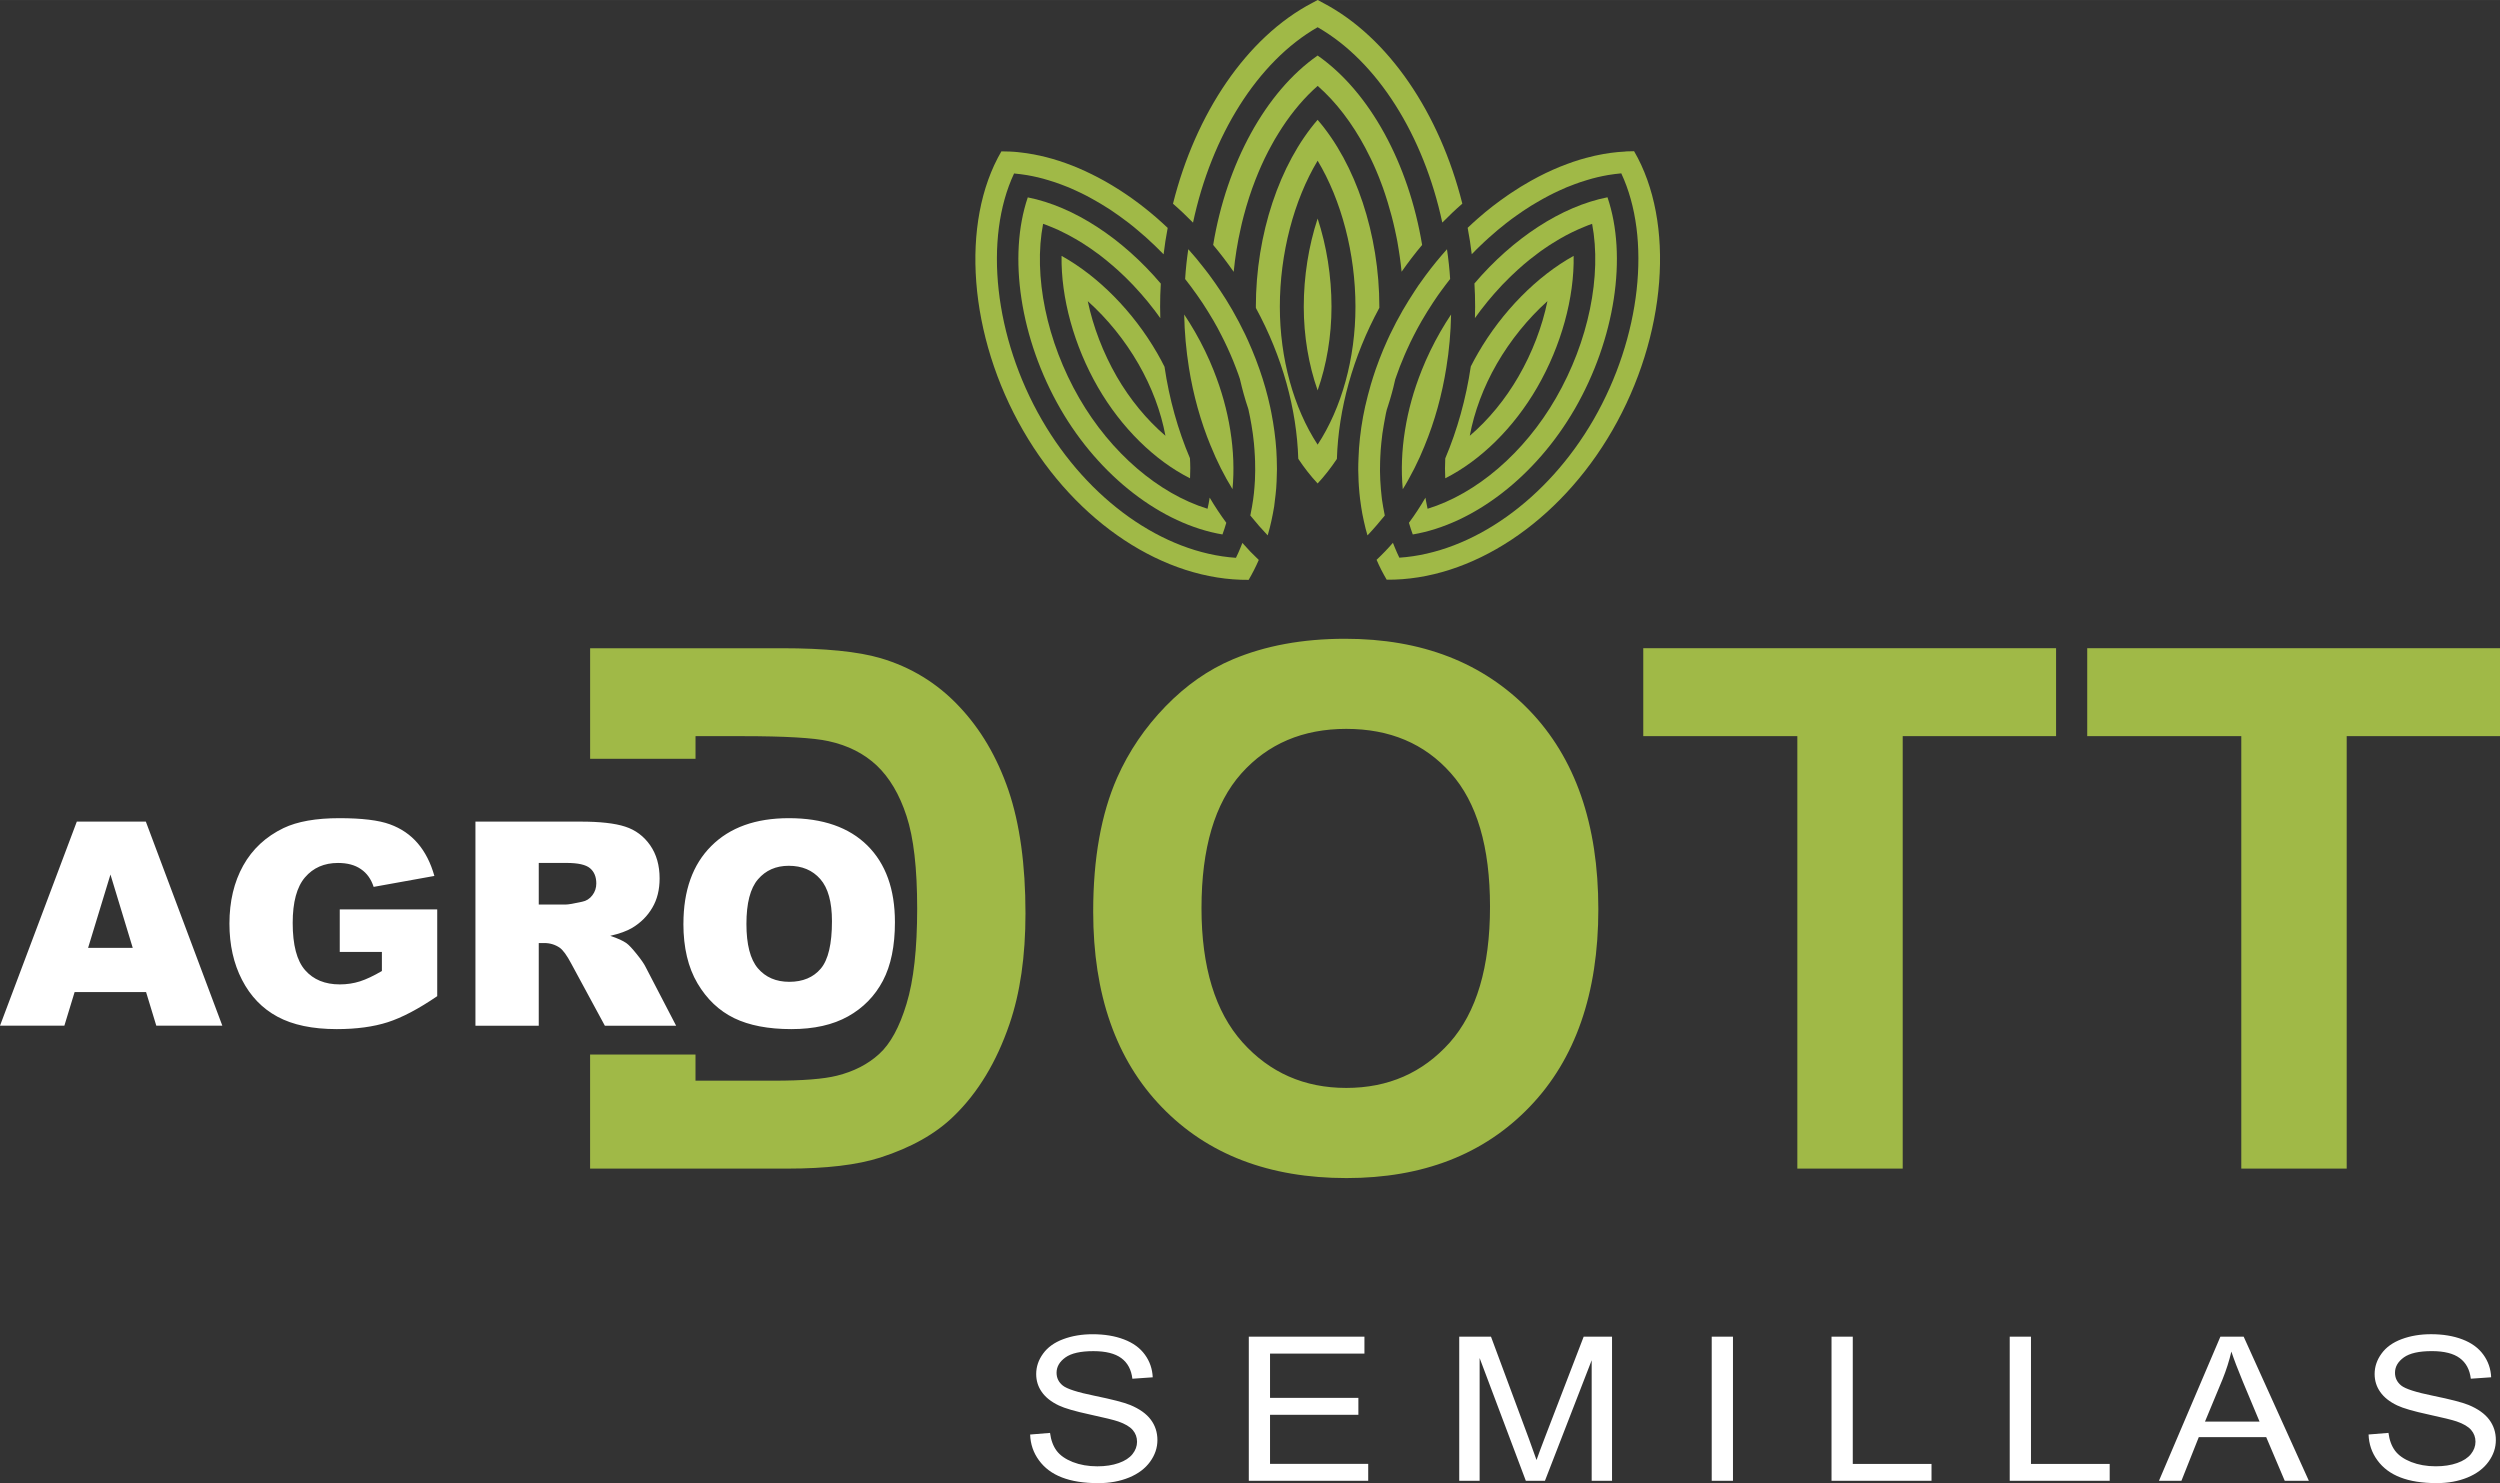 <?xml version="1.0" encoding="UTF-8"?>
<!DOCTYPE svg PUBLIC "-//W3C//DTD SVG 1.1//EN" "http://www.w3.org/Graphics/SVG/1.1/DTD/svg11.dtd">
<!-- Creator: CorelDRAW 2020 (64-Bit) -->
<svg xmlns="http://www.w3.org/2000/svg" xml:space="preserve" width="29.41mm" height="17.449mm" version="1.1" style="shape-rendering:geometricPrecision; text-rendering:geometricPrecision; image-rendering:optimizeQuality; fill-rule:evenodd; clip-rule:evenodd"
viewBox="0 0 879.76 521.95"
 xmlns:xlink="http://www.w3.org/1999/xlink"
 xmlns:xodm="http://www.corel.com/coreldraw/odm/2003">
 <rect x="0" y="0" width="879.76" height="521.95" fill="#333333" stroke="none"/>
 <defs>
  <style type="text/css">
   <![CDATA[
    .fil0 {fill:#A0B947}
    .fil1 {fill:#A0B947;fill-rule:nonzero}
    .fil2 {fill:white;fill-rule:nonzero}
   ]]>
  </style>
 </defs>
 <g id="Capa_x0020_1">
  <g id="_1494318695856">
   <path class="fil0" d="M463.68 9.58c21.15,12.1 37.34,38.21 43.87,68.74 2.29,-2.33 4.64,-4.57 7.05,-6.66 -7.96,-31.74 -25.91,-58.54 -48.96,-70.62l-1.95 -1.04 -1.95 1.04c-23.05,12.08 -41.02,38.91 -48.96,70.64 2.41,2.09 4.76,4.33 7.05,6.66 6.49,-30.53 22.69,-56.66 43.86,-68.77z"/>
   <path class="fil0" d="M486.81 66.51c0.38,1.1 0.77,2.21 1.1,3.32 0.17,0.51 0.31,1.01 0.48,1.52 0.94,3.08 1.78,6.23 2.48,9.45 0.17,0.8 0.36,1.61 0.51,2.41 0.12,0.6 0.24,1.2 0.36,1.8l0.43 2.6c0.17,0.94 0.31,1.88 0.43,2.81 0.24,1.73 0.46,3.44 0.63,5.2 2.29,-3.27 4.69,-6.42 7.22,-9.43 -4.72,-28.59 -18.41,-53.85 -36.77,-66.65 -18.35,12.8 -32.05,38.06 -36.76,66.65 2.53,3.01 4.93,6.16 7.22,9.46 0.51,-5.17 1.33,-10.27 2.46,-15.23 0.14,-0.68 0.29,-1.33 0.45,-2 0.19,-0.8 0.39,-1.59 0.6,-2.38 1.16,-4.4 2.53,-8.66 4.14,-12.78 0.34,-0.84 0.67,-1.69 1.01,-2.5 0.34,-0.82 0.7,-1.64 1.06,-2.46 0.77,-1.71 1.56,-3.37 2.41,-5 0.36,-0.7 0.72,-1.4 1.11,-2.07 0.41,-0.74 0.82,-1.49 1.25,-2.24 0.43,-0.75 0.87,-1.47 1.33,-2.19 0.43,-0.72 0.89,-1.42 1.35,-2.12 3.68,-5.58 7.84,-10.47 12.39,-14.46 6.48,5.68 12.15,13.14 16.77,21.82 0.67,1.25 1.32,2.55 1.95,3.85 1.35,2.79 2.58,5.68 3.68,8.66 0.24,0.65 0.48,1.3 0.72,1.95z"/>
   <path class="fil0" d="M463.68 156.47c-8.44,-12.9 -13.3,-30.34 -13.3,-48.53 0,-18.77 4.96,-37.51 13.3,-51.4 8.35,13.89 13.31,32.63 13.31,51.4 0,18.19 -4.86,35.63 -13.31,48.53zm-21.73 -48.53l0 0.43c9.36,17.23 14.37,35.59 14.92,53.08 2.09,3.15 4.36,6.06 6.81,8.68 2.43,-2.62 4.69,-5.51 6.78,-8.64l0 -0.02c0.55,-17.47 5.58,-35.9 14.94,-53.15l0 -0.38c0,-25.48 -8.35,-50.31 -21.73,-65.78 -13.38,15.47 -21.73,40.3 -21.73,65.78z"/>
   <path class="fil0" d="M458.8 107.94c0,10.27 1.71,20.42 4.88,29.43 3.18,-9 4.88,-19.15 4.88,-29.43 0,-10.69 -1.71,-21.39 -4.88,-31.04 -3.17,9.65 -4.88,20.36 -4.88,31.04z"/>
   <path class="fil0" d="M439.41 204.04c1.32,-2.24 2.5,-4.57 3.56,-7 -2,-1.88 -3.92,-3.87 -5.77,-5.99 -0.22,0.6 -0.46,1.2 -0.72,1.8 -0.22,0.55 -0.46,1.13 -0.72,1.68 -0.26,0.6 -0.53,1.18 -0.82,1.76 -25.62,-1.71 -52.02,-20.36 -68.31,-48.56 -16.75,-28.99 -20.5,-63.81 -9.77,-86.69 0.8,0.07 1.59,0.14 2.36,0.26 0.77,0.1 1.54,0.22 2.29,0.34 2.48,0.43 4.98,1.01 7.46,1.78 0.77,0.22 1.51,0.46 2.29,0.72 0.67,0.22 1.35,0.46 2.02,0.72 0.94,0.34 1.9,0.72 2.84,1.1 0.77,0.34 1.54,0.68 2.34,1.04 0.7,0.31 1.39,0.63 2.09,0.98 0.53,0.24 1.06,0.51 1.59,0.8 0.72,0.36 1.47,0.77 2.19,1.18 0.94,0.51 1.85,1.04 2.77,1.59 0.1,0.05 0.19,0.1 0.29,0.17 0.94,0.55 1.88,1.13 2.79,1.73 0.24,0.17 0.51,0.34 0.74,0.48 1.01,0.67 1.97,1.35 2.96,2.05 1.08,0.77 2.16,1.56 3.25,2.41 1.28,0.99 2.55,2.02 3.8,3.11 0.8,0.65 1.56,1.32 2.34,2.02 1.08,0.96 2.16,1.97 3.22,2.99 0.89,0.86 1.78,1.73 2.65,2.64l0.34 0.34c0.36,-3.13 0.86,-6.23 1.44,-9.29 -5.34,-5.08 -11,-9.53 -16.84,-13.28 -0.89,-0.58 -1.81,-1.13 -2.7,-1.68 -1.68,-1.01 -3.37,-1.97 -5.05,-2.84 -0.7,-0.36 -1.4,-0.72 -2.09,-1.06 -6.09,-3.03 -12.27,-5.24 -18.38,-6.59 -1.01,-0.22 -2.02,-0.41 -3.03,-0.58 -0.48,-0.1 -0.96,-0.17 -1.44,-0.24 -0.48,-0.07 -0.96,-0.15 -1.44,-0.19 -0.63,-0.1 -1.25,-0.17 -1.85,-0.22 -0.91,-0.1 -1.83,-0.14 -2.74,-0.19 -1.01,-0.05 -1.97,-0.07 -2.96,-0.07 -14.58,25 -11.55,65.04 7.68,98.29 18.69,32.39 49.66,52.77 79.38,52.5z"/>
   <path class="fil0" d="M446.12 188.35c0.27,-0.86 0.51,-1.75 0.72,-2.64 0.19,-0.77 0.39,-1.56 0.55,-2.33 0.19,-0.87 0.36,-1.71 0.53,-2.58 0.17,-0.84 0.31,-1.71 0.46,-2.57 0.19,-1.37 0.36,-2.74 0.5,-4.16 0.1,-0.74 0.17,-1.49 0.22,-2.24 0.07,-0.79 0.1,-1.59 0.14,-2.38 0.07,-1.37 0.1,-2.76 0.12,-4.18l0 -0.43c0,-1.13 -0.02,-2.26 -0.07,-3.39 -0.02,-1.01 -0.07,-2 -0.14,-3.01 -0.29,-4.36 -0.89,-8.76 -1.76,-13.21 -0.14,-0.67 -0.27,-1.33 -0.41,-2 -0.96,-4.42 -2.21,-8.88 -3.78,-13.33 -0.41,-1.18 -0.84,-2.36 -1.3,-3.54 -0.84,-2.19 -1.76,-4.36 -2.74,-6.55 -0.31,-0.72 -0.65,-1.42 -0.98,-2.12 -1.4,-2.91 -2.91,-5.8 -4.55,-8.64 -0.02,-0.05 -0.07,-0.12 -0.1,-0.17 -1.37,-2.38 -2.81,-4.69 -4.33,-6.93 -0.48,-0.75 -0.98,-1.49 -1.52,-2.24 -0.67,-0.98 -1.37,-1.95 -2.09,-2.91 -0.22,-0.29 -0.43,-0.58 -0.65,-0.86 -0.41,-0.55 -0.82,-1.08 -1.25,-1.61 -1.78,-2.31 -3.61,-4.52 -5.53,-6.64 -0.51,3.46 -0.89,6.95 -1.11,10.49 1.47,1.85 2.89,3.78 4.26,5.73 0.67,0.92 1.3,1.85 1.93,2.81 0.65,0.96 1.27,1.97 1.9,2.99 0.65,1.04 1.27,2.09 1.9,3.15 0.98,1.68 1.9,3.39 2.76,5.1 0.39,0.74 0.77,1.47 1.11,2.21 1.49,3.08 2.84,6.16 4.02,9.29 0.29,0.75 0.57,1.52 0.84,2.26 0.22,0.6 0.41,1.18 0.6,1.76 0,0.02 0,0.05 0,0.05 0.8,3.51 1.76,6.95 2.89,10.3 0.05,0.1 0.07,0.19 0.07,0.29 0.05,0.02 0.05,0.05 0.02,0.07 0.19,0.89 0.38,1.76 0.55,2.62 0.17,0.89 0.34,1.76 0.48,2.62 0.39,2.19 0.67,4.38 0.89,6.55 0.07,0.77 0.14,1.56 0.19,2.33 0.02,0.12 0.02,0.24 0.02,0.36 0.07,0.65 0.1,1.3 0.12,1.95 0.05,0.58 0.07,1.18 0.07,1.76 0.07,2.21 0.05,4.4 -0.05,6.57 -0.05,0.77 -0.1,1.54 -0.15,2.29 -0.12,1.52 -0.26,3.03 -0.48,4.52 -0.12,0.87 -0.26,1.71 -0.41,2.58 -0.17,1.01 -0.36,2.02 -0.58,3.03 0,0 0.02,0.03 0,0.05 1.01,1.23 1.97,2.38 2.98,3.54 0,0.02 0,0.02 0,0.02 1.04,1.15 2.05,2.29 3.1,3.39z"/>
   <path class="fil0" d="M361.69 69.42c-7.05,20.74 -2.72,49.85 11.52,74.52 13.69,23.7 35.59,40.52 56.98,44.13 0.51,-1.35 0.94,-2.72 1.35,-4.11 -2.09,-2.84 -4.04,-5.78 -5.85,-8.85 -0.1,0.67 -0.22,1.33 -0.34,1.97 -0.12,0.65 -0.26,1.3 -0.41,1.95 -17.18,-5.29 -34.02,-19.66 -45.14,-38.91 -11.53,-19.95 -16.22,-43.17 -12.73,-61.36 0.92,0.31 1.8,0.65 2.72,1.04 0.19,0.07 0.39,0.14 0.55,0.22 0.75,0.31 1.47,0.63 2.21,0.96 1.08,0.5 2.14,1.04 3.2,1.59 0.74,0.38 1.47,0.79 2.21,1.23 0.19,0.07 0.36,0.19 0.53,0.29 0.82,0.48 1.64,0.99 2.48,1.49 0.92,0.58 1.81,1.18 2.72,1.8 0.91,0.63 1.8,1.25 2.7,1.93 0.05,0 0.07,0.05 0.12,0.07 0.87,0.65 1.71,1.32 2.55,2 0.89,0.7 1.76,1.44 2.62,2.19 0.6,0.53 1.21,1.06 1.8,1.59 0.56,0.51 1.11,1.04 1.66,1.56 0.31,0.27 0.6,0.55 0.92,0.87 0.77,0.74 1.54,1.51 2.28,2.31 0.12,0.1 0.22,0.22 0.34,0.34 0.6,0.63 1.2,1.27 1.78,1.95 0.41,0.41 0.79,0.84 1.15,1.27 1.54,1.76 3.03,3.56 4.45,5.44 0.07,0.05 0.12,0.12 0.15,0.17 0.6,0.82 1.2,1.64 1.8,2.46 0.12,0.14 0.24,0.29 0.31,0.43 -0.05,-1.33 -0.07,-2.65 -0.07,-3.99 0,-2.74 0.07,-5.46 0.24,-8.18 -13.52,-15.91 -30.58,-27.12 -46.82,-30.34z"/>
   <path class="fil0" d="M432.96 151.47c0,-0.02 0,-0.05 -0.02,-0.1 -1.11,-6.95 -3.05,-14 -5.82,-20.93 0,-0.02 0,-0.02 0,-0.02 -1.85,-4.67 -4.09,-9.29 -6.67,-13.76 -1.18,-2.05 -2.43,-4.04 -3.73,-5.99 0.12,6.38 0.7,12.61 1.66,18.67l0 0.02c1.54,9.7 4.14,18.96 7.65,27.5l0.02 0.02c2.17,5.39 4.74,10.49 7.67,15.25 0.63,-6.62 0.36,-13.57 -0.77,-20.67z"/>
   <path class="fil0" d="M410.12 153.35c-6.55,-5.61 -12.49,-12.8 -17.13,-20.84 -4.81,-8.38 -8.32,-17.54 -10.2,-26.54 6.86,6.14 13.04,13.74 17.85,22.11 4.64,8.06 7.92,16.77 9.48,25.26zm-36.55 -63.31c-0.24,14.65 4.33,31.57 12.82,46.27 8.23,14.24 19.92,25.72 32.39,32 0.12,-2.31 0.12,-4.67 -0.03,-7.07 -4.23,-9.94 -7.27,-20.79 -8.95,-32.17 -0.79,-1.61 -1.66,-3.2 -2.57,-4.79 -8.47,-14.7 -20.84,-27.14 -33.66,-34.24z"/>
   <path class="fil0" d="M572.05 53.32c-0.91,0.05 -1.83,0.1 -2.74,0.19 -1.63,0.14 -3.3,0.39 -4.96,0.67 -0.22,0.02 -0.43,0.07 -0.63,0.12 -0.31,0.05 -0.63,0.1 -0.96,0.19 -0.55,0.1 -1.13,0.22 -1.68,0.34 -0.04,0.02 -0.12,0.02 -0.17,0.05 -0.91,0.19 -1.8,0.43 -2.7,0.67 -1.54,0.41 -3.05,0.86 -4.59,1.39 -0.67,0.22 -1.35,0.46 -2.02,0.72 -3.42,1.25 -6.83,2.77 -10.2,4.52 -0.89,0.45 -1.78,0.94 -2.67,1.44 -2.38,1.32 -4.74,2.79 -7.07,4.35 -0.45,0.29 -0.89,0.6 -1.35,0.92 -0.79,0.53 -1.59,1.11 -2.36,1.68 -0.87,0.63 -1.73,1.27 -2.58,1.93 -1.78,1.37 -3.51,2.81 -5.22,4.31 -0.62,0.55 -1.25,1.1 -1.88,1.68 -0.6,0.53 -1.2,1.1 -1.8,1.68 0.58,3.06 1.08,6.16 1.44,9.29 0.1,-0.12 0.19,-0.22 0.34,-0.34 0.86,-0.91 1.76,-1.78 2.65,-2.64 1.01,-0.96 2.02,-1.93 3.05,-2.84 1.04,-0.94 2.07,-1.83 3.13,-2.72 0.94,-0.8 1.9,-1.56 2.89,-2.34 0.1,-0.07 0.19,-0.14 0.29,-0.22 1.08,-0.84 2.14,-1.64 3.25,-2.41 0.8,-0.58 1.62,-1.13 2.43,-1.69 0.34,-0.22 0.65,-0.43 0.99,-0.65 1.27,-0.84 2.57,-1.66 3.9,-2.41 0.72,-0.43 1.42,-0.84 2.14,-1.23 0.74,-0.43 1.51,-0.84 2.29,-1.23 0.53,-0.29 1.06,-0.55 1.59,-0.8 0.7,-0.36 1.4,-0.67 2.09,-0.98 0.8,-0.36 1.56,-0.7 2.34,-1.04 0.94,-0.38 1.9,-0.77 2.84,-1.1 0.67,-0.27 1.35,-0.51 2.02,-0.72 0.77,-0.26 1.51,-0.5 2.28,-0.72 2.48,-0.77 4.98,-1.35 7.46,-1.78 0.75,-0.12 1.51,-0.24 2.29,-0.34 0.77,-0.12 1.56,-0.19 2.36,-0.26 10.71,22.88 6.95,57.7 -9.77,86.69 -16.29,28.2 -42.71,46.85 -68.33,48.56 -0.29,-0.58 -0.55,-1.15 -0.82,-1.76 -0.27,-0.55 -0.51,-1.13 -0.72,-1.68 -0.26,-0.6 -0.5,-1.2 -0.72,-1.8 -1.83,2.12 -3.75,4.11 -5.75,5.99 1.04,2.43 2.24,4.76 3.56,7 29.72,0.27 60.68,-20.11 79.38,-52.5 19.2,-33.25 22.23,-73.29 7.68,-98.29 -0.99,-0 -1.97,0.02 -2.96,0.07z"/>
   <path class="fil0" d="M488.03 144.08l0 -0.02c0,-0.02 0.03,-0.02 0.03,-0.02 0.12,-0.31 0.22,-0.63 0.31,-0.96 0.26,-0.79 0.53,-1.61 0.77,-2.46 0.43,-1.44 0.84,-2.91 1.21,-4.4 0.22,-0.84 0.41,-1.68 0.6,-2.55 0,-0.05 0,-0.1 0.02,-0.12 0.17,-0.48 0.31,-0.96 0.51,-1.44 0.34,-0.96 0.7,-1.95 1.06,-2.91 0.02,-0.07 0.07,-0.17 0.1,-0.27 0.26,-0.67 0.55,-1.37 0.84,-2.04 0.48,-1.25 1.04,-2.53 1.61,-3.78 0.39,-0.87 0.79,-1.73 1.2,-2.6 0.41,-0.84 0.84,-1.71 1.27,-2.55 0.44,-0.84 0.87,-1.66 1.3,-2.48 0.48,-0.87 0.96,-1.76 1.47,-2.62 0.63,-1.08 1.25,-2.14 1.9,-3.17 0.7,-1.13 1.42,-2.24 2.14,-3.34 0.53,-0.8 1.06,-1.59 1.61,-2.38 0.41,-0.56 0.79,-1.09 1.18,-1.64 0.51,-0.7 1.01,-1.39 1.54,-2.07 0.53,-0.7 1.08,-1.4 1.61,-2.09 -0.22,-3.51 -0.6,-7 -1.11,-10.47 -2.6,2.89 -5.08,5.92 -7.44,9.1 -0.45,0.6 -0.89,1.2 -1.3,1.8 -0.92,1.25 -1.81,2.52 -2.65,3.85 -0.72,1.08 -1.42,2.17 -2.11,3.3 -0.65,1.04 -1.28,2.07 -1.88,3.13l0 0.02c-0.02,0.02 -0.05,0.05 -0.07,0.1 -0.02,0.02 -0.02,0.05 -0.05,0.07 -1.64,2.84 -3.15,5.73 -4.55,8.64 -0.34,0.7 -0.67,1.4 -0.98,2.12 -0.99,2.17 -1.9,4.36 -2.74,6.55 -0.46,1.18 -0.89,2.36 -1.3,3.54 -0.62,1.8 -1.2,3.61 -1.73,5.41 -0.36,1.25 -0.72,2.5 -1.03,3.75 -0.31,1.2 -0.6,2.38 -0.87,3.56 -0.02,0.1 -0.05,0.17 -0.07,0.27 -1.11,4.98 -1.83,9.96 -2.19,14.85 -0.07,1.11 -0.14,2.24 -0.17,3.37 -0.07,1.39 -0.1,2.79 -0.1,4.16 0,0.02 0,0.05 0,0.05 0.02,1.32 0.05,2.62 0.12,3.92 0.02,0.6 0.05,1.18 0.1,1.76 0.1,1.52 0.24,2.99 0.41,4.45 0.12,0.94 0.24,1.88 0.39,2.81 0.15,0.86 0.29,1.73 0.43,2.57 0.17,0.87 0.34,1.71 0.53,2.55 0.36,1.68 0.79,3.37 1.27,5 1.06,-1.11 2.09,-2.24 3.1,-3.42 1.01,-1.16 2,-2.34 2.99,-3.56 0,-0.02 0,-0.02 0,-0.02 -0.22,-1.01 -0.41,-2.05 -0.58,-3.08 -0.17,-0.84 -0.29,-1.68 -0.41,-2.55 -0.05,-0.34 -0.1,-0.7 -0.12,-1.06 -0.12,-0.84 -0.19,-1.71 -0.26,-2.57 -0.1,-1.06 -0.17,-2.12 -0.22,-3.18 -0.12,-2.17 -0.12,-4.36 -0.05,-6.57 0,-0.55 0.02,-1.13 0.07,-1.71 0.02,-0.7 0.05,-1.4 0.12,-2.09 -0.02,-0.02 0,-0.07 0,-0.12 0.07,-0.89 0.15,-1.78 0.24,-2.67 0.19,-2.09 0.48,-4.21 0.87,-6.33 0.14,-0.86 0.31,-1.75 0.48,-2.62 0.14,-0.87 0.34,-1.76 0.55,-2.62 -0.02,-0.05 0,-0.07 0.02,-0.1l0 -0.02z"/>
   <path class="fil0" d="M554.15 143.94c14.22,-24.66 18.58,-53.78 11.53,-74.52 -16.22,3.2 -33.3,14.44 -46.82,30.32 0.17,2.72 0.24,5.46 0.24,8.21 0,1.35 -0.02,2.67 -0.07,3.99 0.07,-0.14 0.19,-0.29 0.31,-0.43 0.6,-0.82 1.21,-1.64 1.8,-2.46 0.02,-0.05 0.07,-0.12 0.15,-0.17 1.42,-1.88 2.91,-3.68 4.45,-5.44 0.36,-0.43 0.74,-0.86 1.15,-1.27 0.58,-0.67 1.18,-1.32 1.78,-1.95 0.1,-0.12 0.22,-0.24 0.34,-0.34 0.75,-0.8 1.52,-1.56 2.29,-2.31 0.29,-0.31 0.6,-0.6 0.91,-0.87 0.6,-0.6 1.25,-1.2 1.88,-1.76 0.7,-0.65 1.39,-1.25 2.09,-1.85 0.7,-0.6 1.4,-1.18 2.09,-1.73 0.89,-0.72 1.8,-1.42 2.72,-2.09 0.86,-0.68 1.75,-1.3 2.64,-1.9 0.91,-0.63 1.8,-1.23 2.74,-1.8 0.82,-0.51 1.64,-1.01 2.45,-1.49 2.89,-1.68 5.8,-3.1 8.73,-4.28 0.89,-0.39 1.8,-0.72 2.72,-1.04 3.46,18.19 -1.23,41.41 -12.76,61.36 -11.09,19.25 -27.93,33.61 -45.14,38.91 -0.22,-0.92 -0.38,-1.83 -0.55,-2.74 -0.04,-0.36 -0.12,-0.74 -0.19,-1.11l0 -0.07c-1.8,3.08 -3.73,6.04 -5.82,8.85 0.41,1.39 0.84,2.77 1.35,4.11 21.39,-3.61 43.28,-20.42 56.98,-44.13z"/>
   <path class="fil0" d="M495.59 168.82c0.14,-0.27 0.31,-0.55 0.46,-0.84 0.6,-1.08 1.18,-2.17 1.73,-3.27 0.63,-1.27 1.25,-2.57 1.85,-3.87 0.58,-1.3 1.13,-2.6 1.68,-3.92 0,-0.05 0,-0.07 0.02,-0.07 3.54,-8.57 6.11,-17.83 7.65,-27.55l0 -0.02c0.99,-6.04 1.54,-12.27 1.66,-18.62 -1.3,1.95 -2.55,3.97 -3.73,6.01 -2.57,4.48 -4.81,9.1 -6.66,13.76 0,0 0,0 0,0.02 -2.77,6.93 -4.72,13.98 -5.82,20.93 -0.02,0.05 -0.02,0.07 -0.02,0.1 -1.13,7.1 -1.39,14.05 -0.77,20.67 0.68,-1.08 1.33,-2.19 1.95,-3.32z"/>
   <path class="fil0" d="M526.7 128.08c4.83,-8.37 11.02,-15.98 17.85,-22.11 -1.85,9 -5.36,18.17 -10.2,26.54 -4.64,8.04 -10.56,15.23 -17.13,20.84 1.59,-8.5 4.84,-17.2 9.48,-25.26zm-9.12 0.89c-1.71,11.43 -4.74,22.3 -8.97,32.29 -0.02,0.02 -0.02,0.02 0,0.05 -0.02,0.02 -0.02,0.05 -0.02,0.05 -0.12,2.36 -0.12,4.69 0,6.95 12.44,-6.28 24.13,-17.76 32.36,-32 8.49,-14.7 13.09,-31.62 12.82,-46.27 -12.82,7.1 -25.17,19.54 -33.66,34.24 -0.89,1.54 -1.73,3.11 -2.53,4.67 0,0.03 0,0.03 0,0.03z"/>
   <path class="fil1" d="M207.67 228.11l67.43 0c15.22,0 26.81,1.15 34.78,3.49 10.7,3.16 19.91,8.78 27.54,16.88 7.67,8.06 13.47,17.95 17.48,29.67 3.96,11.68 5.97,26.13 5.97,43.27 0,15.09 -1.88,28.05 -5.63,38.96 -4.56,13.34 -11.08,24.13 -19.57,32.35 -6.39,6.27 -15.05,11.12 -25.92,14.62 -8.14,2.6 -19.01,3.88 -32.65,3.88l-69.44 0 0 -40.14 37.09 0 0 9.2 27.49 0c10.27,0 17.69,-0.6 22.25,-1.75 6.01,-1.49 10.95,-4.05 14.88,-7.63 3.96,-3.58 7.16,-9.46 9.64,-17.65 2.51,-8.18 3.75,-19.4 3.75,-33.55 0,-14.15 -1.24,-24.98 -3.75,-32.57 -2.47,-7.59 -5.97,-13.47 -10.44,-17.73 -4.48,-4.22 -10.15,-7.12 -17.05,-8.61 -5.12,-1.15 -15.22,-1.75 -30.22,-1.75l-16.54 0 0 7.97 -37.09 0 0 -38.92zm177.03 92.67c0,-18.67 2.81,-34.36 8.4,-47.06 4.13,-9.34 9.85,-17.73 17.05,-25.15 7.2,-7.42 15.09,-12.92 23.66,-16.54 11.42,-4.82 24.6,-7.25 39.52,-7.25 27.03,0 48.59,8.4 64.83,25.15 16.2,16.79 24.3,40.11 24.3,69.99 0,29.63 -8.06,52.82 -24.13,69.53 -16.07,16.75 -37.6,25.11 -64.49,25.11 -27.24,0 -48.94,-8.31 -65.01,-24.98 -16.07,-16.62 -24.13,-39.55 -24.13,-68.8zm38.11 -1.24c0,20.76 4.82,36.49 14.41,47.23 9.59,10.7 21.78,16.07 36.53,16.07 14.79,0 26.9,-5.33 36.4,-15.94 9.46,-10.66 14.19,-26.6 14.19,-47.87 0,-21.01 -4.6,-36.7 -13.85,-47.02 -9.21,-10.36 -21.44,-15.52 -36.74,-15.52 -15.26,0 -27.58,5.24 -36.92,15.69 -9.34,10.49 -14.02,26.26 -14.02,47.36zm209.68 91.69l0 -152.18 -54.22 0 0 -30.95 145.27 0 0 30.95 -53.97 0 0 152.18 -37.08 0zm156.23 0l0 -152.18 -54.22 0 0 -30.95 145.27 0 0 30.95 -53.96 0 0 152.18 -37.08 0z"/>
   <path class="fil2" d="M51.41 349.1l-25.15 0 -3.61 11.84 -22.65 0 27.03 -71.82 24.29 0 26.92 71.82 -23.24 0 -3.6 -11.84zm-4.7 -15.55l-7.84 -25.81 -7.87 25.81 15.71 0zm72.85 1.41l0 -14.95 34.3 0 0 30.54c-6.57,4.48 -12.37,7.54 -17.4,9.16 -5.05,1.62 -11.04,2.43 -17.95,2.43 -8.53,0 -15.48,-1.46 -20.85,-4.36 -5.37,-2.89 -9.53,-7.22 -12.49,-12.97 -2.96,-5.73 -4.43,-12.34 -4.43,-19.78 0,-7.84 1.62,-14.65 4.85,-20.45 3.23,-5.78 7.96,-10.18 14.19,-13.19 4.86,-2.32 11.42,-3.48 19.64,-3.48 7.92,0 13.86,0.72 17.79,2.16 3.95,1.44 7.21,3.66 9.8,6.69 2.59,3.02 4.55,6.85 5.85,11.48l-21.37 3.85c-0.89,-2.73 -2.37,-4.82 -4.48,-6.25 -2.11,-1.46 -4.78,-2.17 -8.06,-2.17 -4.85,0 -8.73,1.69 -11.62,5.07 -2.89,3.38 -4.33,8.73 -4.33,16.03 0,7.76 1.45,13.31 4.38,16.64 2.91,3.33 6.99,5 12.2,5 2.47,0 4.83,-0.35 7.09,-1.07 2.24,-0.72 4.81,-1.94 7.72,-3.64l0 -6.72 -14.85 0zm47.75 25.98l0 -71.82 36.98 0c6.85,0 12.1,0.58 15.72,1.77 3.63,1.17 6.55,3.36 8.78,6.54 2.22,3.19 3.33,7.09 3.33,11.67 0,3.98 -0.85,7.42 -2.56,10.31 -1.69,2.91 -4.03,5.25 -7.02,7.06 -1.89,1.14 -4.5,2.09 -7.79,2.84 2.64,0.89 4.56,1.76 5.77,2.64 0.8,0.58 1.99,1.85 3.54,3.78 1.54,1.92 2.58,3.41 3.09,4.46l10.78 20.75 -25.08 0 -11.85 -21.9c-1.5,-2.84 -2.84,-4.68 -4.01,-5.53 -1.6,-1.1 -3.43,-1.66 -5.45,-1.66l-1.95 0 0 29.09 -22.27 0zm22.27 -42.63l9.38 0c1,0 2.98,-0.34 5.88,-0.99 1.47,-0.28 2.68,-1.04 3.6,-2.26 0.94,-1.22 1.4,-2.61 1.4,-4.18 0,-2.32 -0.73,-4.11 -2.2,-5.35 -1.47,-1.25 -4.23,-1.87 -8.29,-1.87l-9.76 0 0 14.65zm50.92 6.77c0,-11.72 3.26,-20.85 9.8,-27.37 6.54,-6.54 15.63,-9.8 27.3,-9.8 11.95,0 21.16,3.21 27.63,9.61 6.47,6.42 9.7,15.41 9.7,26.97 0,8.39 -1.4,15.26 -4.23,20.63 -2.83,5.37 -6.92,9.55 -12.26,12.54 -5.35,2.99 -12,4.48 -19.98,4.48 -8.09,0 -14.8,-1.29 -20.11,-3.86 -5.3,-2.59 -9.61,-6.67 -12.91,-12.26 -3.29,-5.57 -4.95,-12.56 -4.95,-20.95zm22.17 0.05c0,7.24 1.35,12.46 4.04,15.62 2.71,3.16 6.39,4.75 11.04,4.75 4.77,0 8.48,-1.56 11.09,-4.65 2.62,-3.11 3.93,-8.66 3.93,-16.7 0,-6.75 -1.37,-11.69 -4.1,-14.8 -2.74,-3.13 -6.44,-4.68 -11.12,-4.68 -4.48,0 -8.09,1.59 -10.8,4.75 -2.73,3.16 -4.08,8.41 -4.08,15.71z"/>
   <path class="fil2" d="M362.5 504.81l7.01 -0.57c0.33,2.55 1.1,4.64 2.32,6.28 1.22,1.63 3.11,2.95 5.67,3.97 2.56,1 5.44,1.51 8.65,1.51 2.85,0 5.35,-0.38 7.53,-1.15 2.18,-0.77 3.79,-1.82 4.85,-3.15 1.06,-1.33 1.6,-2.78 1.6,-4.34 0,-1.58 -0.51,-2.96 -1.53,-4.15 -1.02,-1.18 -2.72,-2.17 -5.08,-2.99 -1.51,-0.52 -4.85,-1.35 -10.04,-2.47 -5.18,-1.12 -8.8,-2.17 -10.87,-3.16 -2.69,-1.28 -4.68,-2.86 -5.99,-4.74 -1.33,-1.88 -1.98,-3.99 -1.98,-6.32 0,-2.57 0.81,-4.97 2.43,-7.19 1.61,-2.23 3.96,-3.92 7.07,-5.08 3.1,-1.16 6.55,-1.74 10.34,-1.74 4.17,0 7.86,0.6 11.04,1.82 3.19,1.21 5.64,2.99 7.36,5.35 1.72,2.35 2.64,5.02 2.77,7.99l-7.16 0.5c-0.38,-3.2 -1.68,-5.62 -3.89,-7.25 -2.22,-1.64 -5.5,-2.46 -9.83,-2.46 -4.51,0 -7.8,0.74 -9.86,2.23 -2.06,1.49 -3.1,3.28 -3.1,5.38 0,1.82 0.73,3.32 2.19,4.5 1.44,1.17 5.18,2.38 11.24,3.61 6.06,1.24 10.22,2.31 12.48,3.23 3.27,1.36 5.69,3.07 7.25,5.16 1.56,2.08 2.33,4.48 2.33,7.19 0,2.7 -0.85,5.23 -2.57,7.61 -1.72,2.38 -4.17,4.24 -7.39,5.56 -3.22,1.32 -6.82,1.98 -10.85,1.98 -5.09,0 -9.35,-0.67 -12.79,-2.01 -3.45,-1.33 -6.14,-3.34 -8.09,-6.03 -1.97,-2.68 -2.99,-5.71 -3.1,-9.1zm76.96 16.29l0 -50.72 40.69 0 0 5.95 -33.22 0 0 15.58 31.09 0 0 5.95 -31.09 0 0 17.28 34.55 0 0 5.95 -42.03 0zm74.05 0l0 -50.72 11.18 0 13.33 35.9c1.23,3.34 2.12,5.84 2.69,7.51 0.64,-1.84 1.65,-4.56 3.02,-8.13l13.57 -35.28 9.98 0 0 50.72 -7.16 0 0 -42.43 -16.45 42.43 -6.72 0 -16.26 -43.21 0 43.21 -7.16 0zm88.85 0l0 -50.72 7.48 0 0 50.72 -7.48 0zm42.16 0l0 -50.72 7.48 0 0 44.77 27.71 0 0 5.95 -35.18 0zm62.71 0l0 -50.72 7.48 0 0 44.77 27.7 0 0 5.95 -35.18 0zm52.51 0l21.62 -50.72 8.2 0 22.94 50.72 -8.49 0 -6.52 -15.37 -23.73 0 -6.11 15.37 -7.91 0zm16.21 -20.83l19.2 0 -5.88 -14.06c-1.77,-4.27 -3.11,-7.8 -4.04,-10.59 -0.77,3.31 -1.81,6.55 -3.11,9.76l-6.18 14.89zm57.55 4.53l7.01 -0.57c0.33,2.55 1.1,4.64 2.32,6.28 1.22,1.63 3.11,2.95 5.67,3.97 2.56,1 5.44,1.51 8.65,1.51 2.85,0 5.35,-0.38 7.53,-1.15 2.18,-0.77 3.79,-1.82 4.85,-3.15 1.06,-1.33 1.6,-2.78 1.6,-4.34 0,-1.58 -0.51,-2.96 -1.53,-4.15 -1.02,-1.18 -2.71,-2.17 -5.08,-2.99 -1.51,-0.52 -4.85,-1.35 -10.03,-2.47 -5.18,-1.12 -8.8,-2.17 -10.88,-3.16 -2.69,-1.28 -4.68,-2.86 -5.99,-4.74 -1.33,-1.88 -1.98,-3.99 -1.98,-6.32 0,-2.57 0.81,-4.97 2.43,-7.19 1.61,-2.23 3.96,-3.92 7.07,-5.08 3.1,-1.16 6.55,-1.74 10.34,-1.74 4.17,0 7.86,0.6 11.04,1.82 3.19,1.21 5.64,2.99 7.36,5.35 1.72,2.35 2.64,5.02 2.77,7.99l-7.16 0.5c-0.38,-3.2 -1.68,-5.62 -3.89,-7.25 -2.22,-1.64 -5.5,-2.46 -9.83,-2.46 -4.51,0 -7.8,0.74 -9.87,2.23 -2.06,1.49 -3.09,3.28 -3.09,5.38 0,1.82 0.73,3.32 2.19,4.5 1.44,1.17 5.18,2.38 11.24,3.61 6.06,1.24 10.22,2.31 12.47,3.23 3.27,1.36 5.69,3.07 7.25,5.16 1.56,2.08 2.34,4.48 2.34,7.19 0,2.7 -0.85,5.23 -2.57,7.61 -1.72,2.38 -4.17,4.24 -7.39,5.56 -3.21,1.32 -6.82,1.98 -10.85,1.98 -5.09,0 -9.35,-0.67 -12.79,-2.01 -3.45,-1.33 -6.14,-3.34 -8.09,-6.03 -1.97,-2.68 -2.99,-5.71 -3.1,-9.1z"/>
  </g>
 </g>
</svg>
